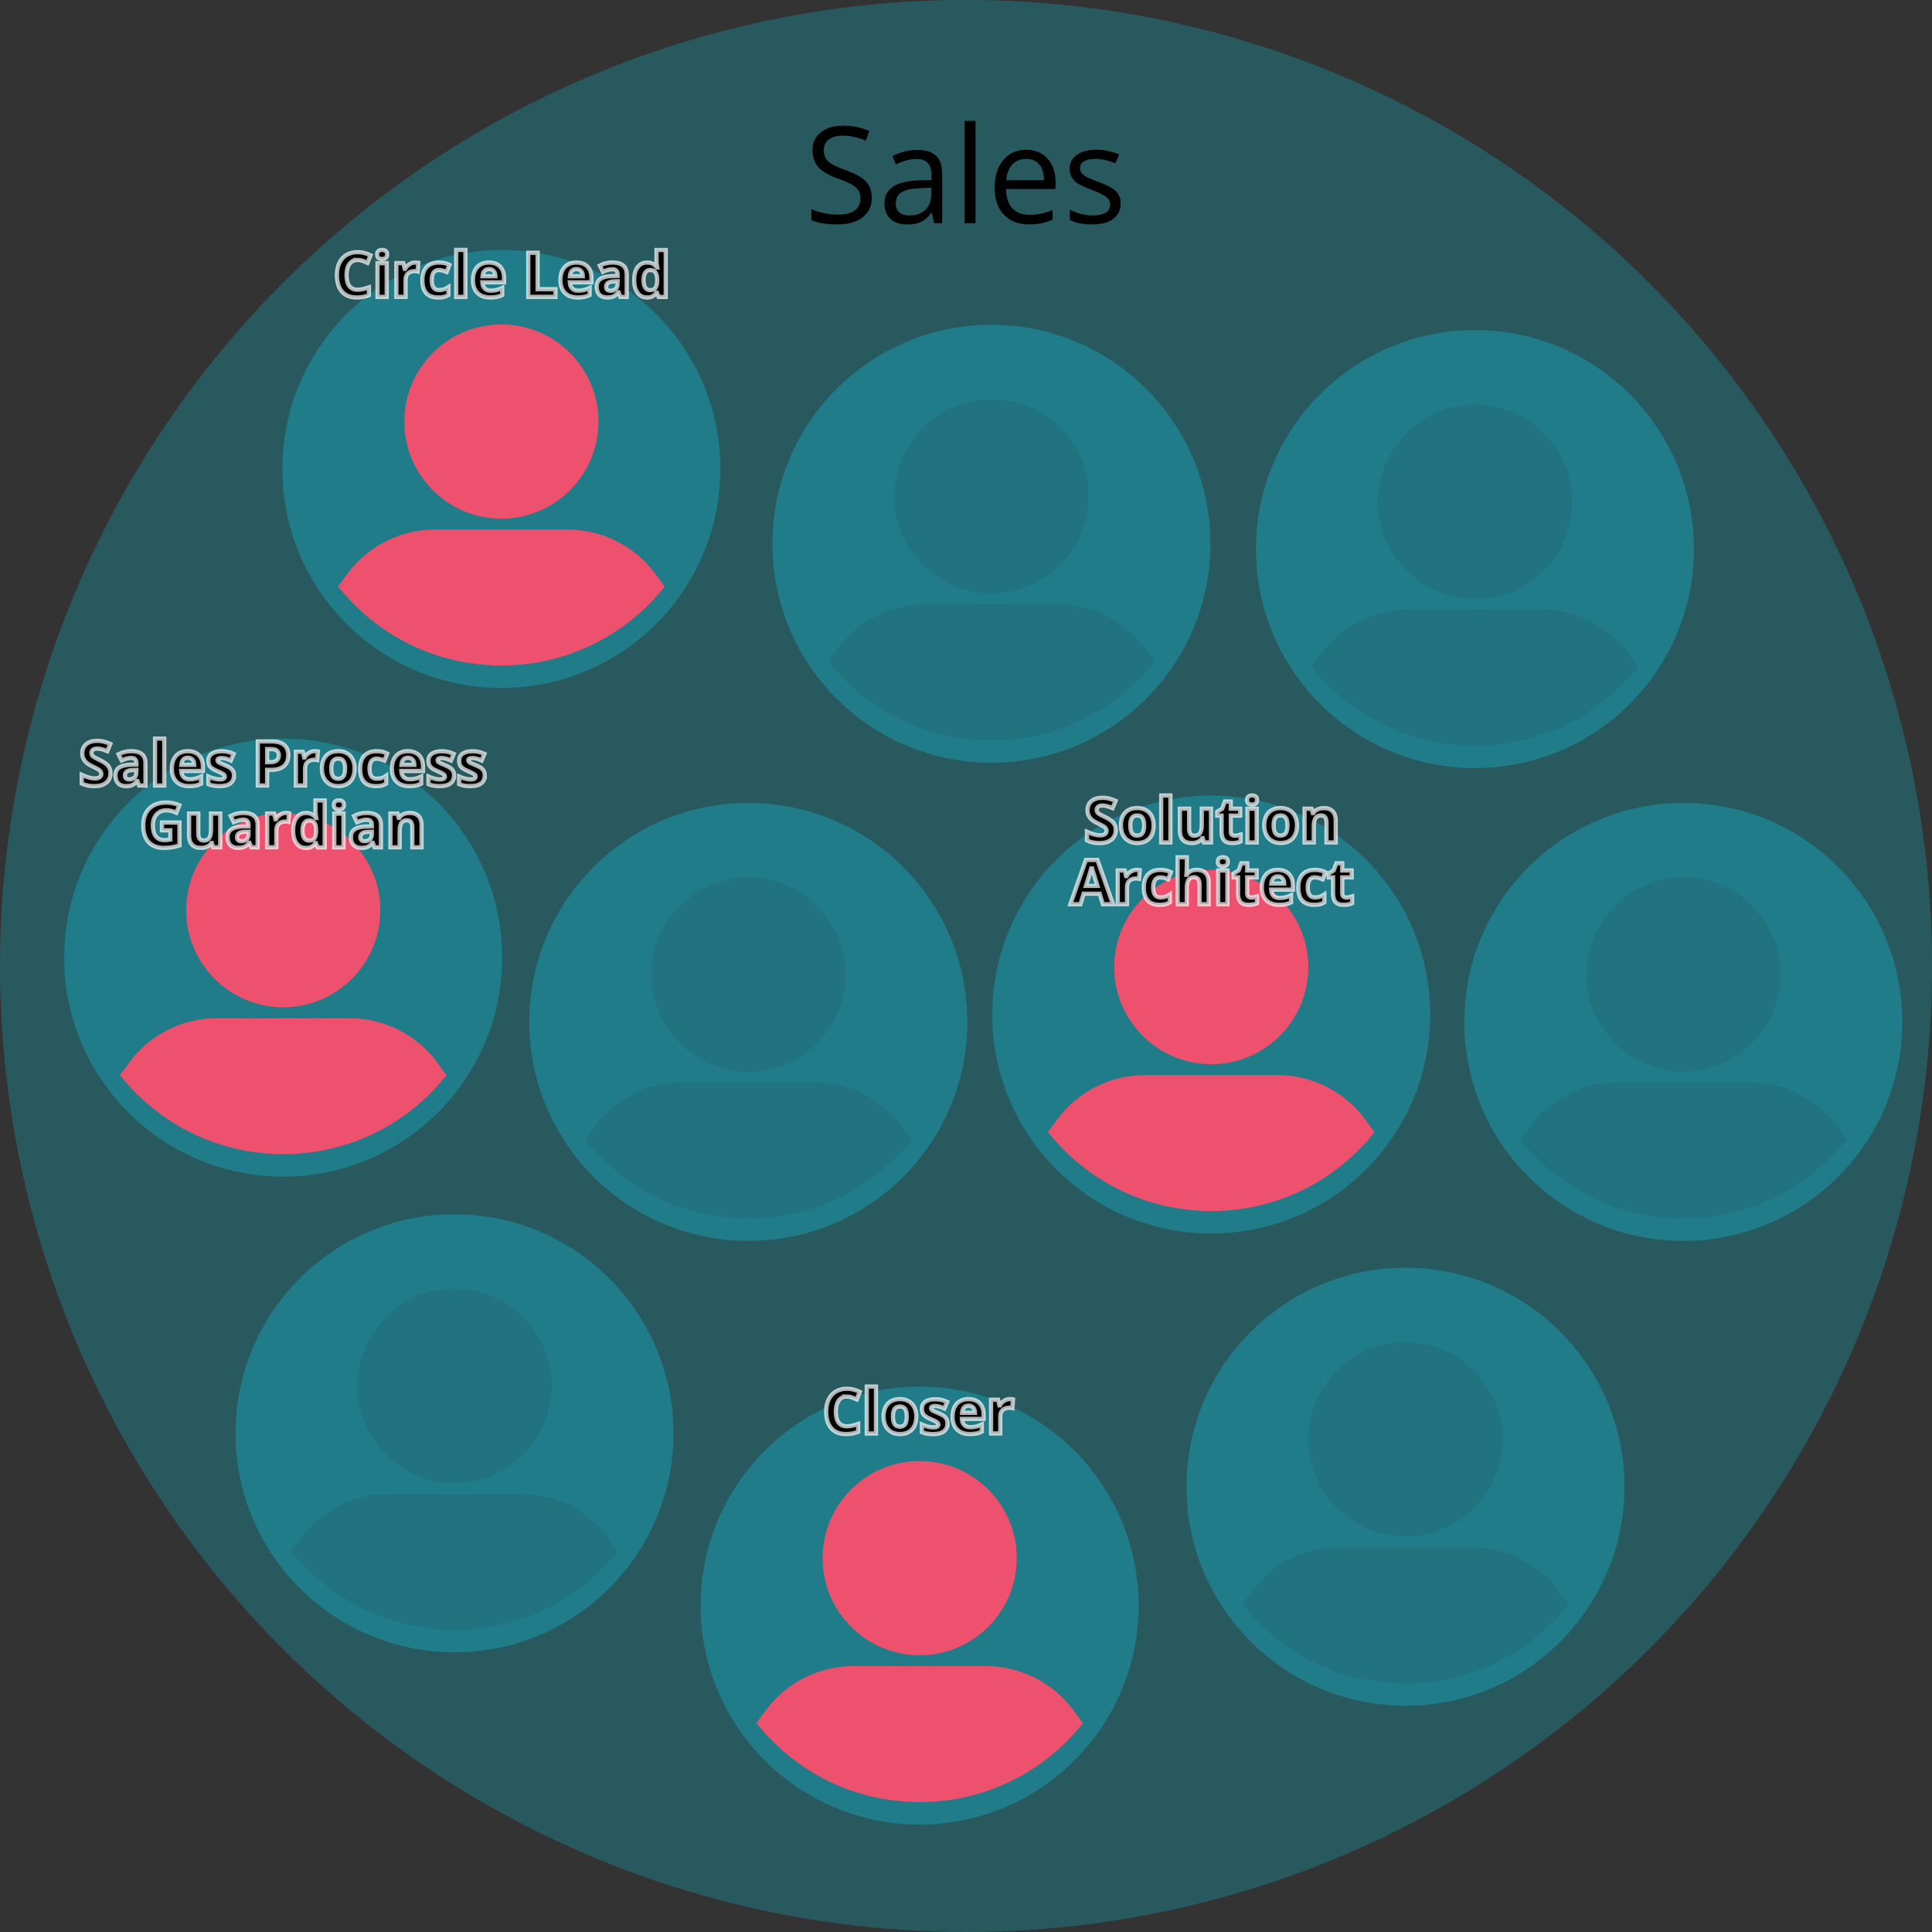 <?xml version="1.0" encoding="UTF-8"?>
<svg xmlns="http://www.w3.org/2000/svg" viewBox="0 0 45.513 45.513">
  <rect x="0" y="0" width="45.513" height="45.513" fill="#333333" stroke="none"/>
  <g transform="translate(-124.263 -273.849)">
    <circle cx="147.02" cy="296.605" r="22.757" fill="#16a0b3" opacity=".35" paint-order="stroke fill markers"></circle>
    <circle cx="130.934" cy="296.408" r="5.159" fill="#16a0b3" opacity=".5" paint-order="stroke fill markers"></circle>
    <circle cx="152.797" cy="297.749" r="5.159" fill="#16a0b3" opacity=".5" paint-order="stroke fill markers"></circle>
    <path d="M150.662 278.642q0 .237-.176.365-.176.128-.495.128-.337 0-.526-.107v-.238q.122.062.262.098.141.036.271.036.201 0 .31-.064.108-.065.108-.197 0-.099-.087-.169-.085-.071-.334-.167-.237-.088-.337-.153-.099-.067-.149-.15-.048-.084-.048-.2 0-.207.169-.327.169-.121.463-.121.274 0 .535.111l-.091.209q-.255-.105-.463-.105-.183 0-.275.057-.093.057-.093.158 0 .068.034.116.036.048.113.091.077.043.297.125.302.11.407.221.107.111.107.28zm-2.156.494q-.376 0-.594-.229-.217-.229-.217-.636 0-.41.201-.652.203-.241.543-.241.319 0 .504.21.186.209.186.552v.162h-1.168q.008.299.15.453.144.155.404.155.274 0 .542-.115v.229q-.136.059-.258.084-.121.026-.292.026zm-.07-1.543q-.204 0-.327.133-.121.133-.142.368h.887q0-.243-.108-.371-.108-.13-.31-.13zm-1.192 1.512h-.257v-2.408h.257zm-.977 0-.051-.241h-.012q-.127.159-.254.217-.125.056-.314.056-.252 0-.396-.13-.142-.13-.142-.37 0-.514.822-.539l.288-.009v-.105q0-.2-.087-.294-.085-.096-.274-.096-.212 0-.48.13l-.079-.197q.125-.068.274-.107.15-.039.3-.039.303 0 .449.135.147.135.147.432v1.158zm-.58-.181q.24 0 .376-.132.138-.132.138-.368v-.153l-.257.011q-.306.011-.443.096-.135.084-.135.262 0 .139.084.212.085.073.237.073zm-.887-.421q0 .299-.217.466-.217.167-.588.167-.402 0-.619-.104v-.254q.139.059.303.093t.325.034q.263 0 .396-.099.133-.101.133-.279 0-.118-.048-.192-.046-.076-.158-.139-.11-.064-.336-.144-.316-.113-.452-.268-.135-.155-.135-.404 0-.262.197-.416t.52-.155q.337 0 .621.124l-.082.229q-.28-.118-.545-.118-.209 0-.327.09-.118.09-.118.249 0 .118.043.193.043.074.145.138.104.062.316.138.356.127.489.272.135.145.135.378z"></path>
    <path fill="#ee516d" d="m134.781 299.179-.22-.3-.02-.027a2.57 2.57 0 0 0-2.055-1.017h-3.102c-.842 0-1.616.401-2.102 1.079l-0-.001-.194.261c.117.147.242.29.378.425.927.927 2.159 1.438 3.47 1.438 1.311 0 2.544-.511 3.471-1.438a4.992 4.992 0 0 0 .376-.421zm-3.846-6.175c-1.261 0-2.286 1.026-2.286 2.287 0 1.261 1.025 2.287 2.286 2.287 1.261 0 2.287-1.026 2.287-2.287 0-1.261-1.025-2.287-2.287-2.287z" paint-order="stroke markers fill"></path>
    <circle cx="136.074" cy="284.897" r="5.159" fill="#16a0b3" opacity=".5" paint-order="stroke fill markers"></circle>
    <path fill="#ee516d" d="m139.92 287.668-.22-.3-.02-.027a2.57 2.57 0 0 0-2.055-1.017h-3.102c-.842 0-1.616.401-2.102 1.079l-0-.001-.194.261c.117.147.242.29.378.425.927.927 2.159 1.438 3.47 1.438 1.311 0 2.544-.511 3.471-1.438a4.992 4.992 0 0 0 .376-.421zm-3.846-6.175c-1.261 0-2.286 1.026-2.286 2.287 0 1.261 1.025 2.287 2.286 2.287 1.261 0 2.287-1.026 2.287-2.287 0-1.261-1.025-2.287-2.287-2.287zM156.643 300.52l-.22-.3-.02-.027a2.57 2.57 0 0 0-2.055-1.017h-3.102c-.842 0-1.616.401-2.102 1.079l-0-.001-.194.261c.117.147.242.29.378.425.927.927 2.159 1.438 3.47 1.438 1.311 0 2.544-.511 3.471-1.438a4.992 4.992 0 0 0 .376-.421zm-3.846-6.175c-1.261 0-2.286 1.026-2.286 2.287 0 1.261 1.025 2.287 2.286 2.287 1.261 0 2.287-1.026 2.287-2.287 0-1.261-1.025-2.287-2.287-2.287z" paint-order="stroke markers fill"></path>
    <circle cx="145.927" cy="311.672" r="5.159" fill="#16a0b3" opacity=".5" paint-order="stroke fill markers"></circle>
    <path fill="#ee516d" d="m149.774 314.443-.22-.3-.02-.027a2.57 2.57 0 0 0-2.055-1.017h-3.102c-.842 0-1.616.401-2.102 1.079l-0-.001-.194.261c.117.147.242.29.378.425.927.927 2.159 1.438 3.47 1.438 1.311 0 2.544-.511 3.471-1.438a4.992 4.992 0 0 0 .376-.421zm-3.846-6.175c-1.261 0-2.286 1.026-2.286 2.287 0 1.261 1.025 2.287 2.286 2.287 1.261 0 2.287-1.026 2.287-2.287 0-1.261-1.025-2.287-2.287-2.287z" paint-order="stroke markers fill"></path>
    <circle cx="157.373" cy="308.873" r="5.159" fill="#16a0b3" opacity=".5" paint-order="stroke fill markers"></circle>
    <path fill="#354052" d="m161.219 311.644-.22-.3-.02-.027a2.57 2.57 0 0 0-2.055-1.017h-3.102c-.842 0-1.616.401-2.102 1.079l-0-.001-.194.261c.117.147.242.29.378.425.927.927 2.159 1.438 3.47 1.438 1.311 0 2.544-.511 3.471-1.438a4.992 4.992 0 0 0 .376-.421zm-3.846-6.175c-1.261 0-2.286 1.026-2.286 2.287 0 1.261 1.025 2.287 2.286 2.287 1.261 0 2.287-1.026 2.287-2.287 0-1.261-1.025-2.287-2.287-2.287z" opacity=".15" paint-order="stroke markers fill"></path>
    <circle cx="147.618" cy="286.659" r="5.159" fill="#16a0b3" opacity=".5" paint-order="stroke fill markers"></circle>
    <path fill="#354052" d="m151.465 289.43-.22-.3-.02-.027a2.57 2.57 0 0 0-2.055-1.017h-3.102c-.842 0-1.616.401-2.102 1.079l-0-.001-.194.261c.117.147.242.29.378.425.927.927 2.159 1.438 3.47 1.438 1.311 0 2.544-.511 3.471-1.438a4.992 4.992 0 0 0 .376-.421zm-3.846-6.175c-1.261 0-2.286 1.026-2.286 2.287 0 1.261 1.025 2.287 2.286 2.287 1.261 0 2.287-1.026 2.287-2.287 0-1.261-1.025-2.287-2.287-2.287z" opacity=".15" paint-order="stroke markers fill"></path>
    <circle cx="159.009" cy="286.784" r="5.159" fill="#16a0b3" opacity=".5" paint-order="stroke fill markers"></circle>
    <path fill="#354052" d="m162.856 289.556-.22-.3-.02-.027a2.57 2.57 0 0 0-2.055-1.017h-3.102c-.842 0-1.616.401-2.102 1.079l-0-.001-.194.261c.117.147.242.29.378.425.927.927 2.159 1.438 3.47 1.438 1.311 0 2.544-.511 3.471-1.438a4.992 4.992 0 0 0 .376-.421zm-3.846-6.175c-1.261 0-2.286 1.026-2.286 2.287 0 1.261 1.025 2.287 2.286 2.287 1.261 0 2.287-1.026 2.287-2.287 0-1.261-1.025-2.287-2.287-2.287z" opacity=".15" paint-order="stroke markers fill"></path>
    <circle cx="163.917" cy="297.923" r="5.159" fill="#16a0b3" opacity=".5" paint-order="stroke fill markers"></circle>
    <path fill="#354052" d="m167.764 300.694-.22-.3-.02-.027a2.57 2.57 0 0 0-2.055-1.017h-3.102c-.842 0-1.616.401-2.102 1.079l-0-.001-.194.261c.117.147.242.29.378.425.927.927 2.16 1.438 3.47 1.438 1.311 0 2.544-.511 3.471-1.438a4.992 4.992 0 0 0 .376-.421zm-3.846-6.175c-1.261 0-2.286 1.026-2.286 2.287 0 1.261 1.025 2.287 2.286 2.287 1.261 0 2.287-1.026 2.287-2.287 0-1.261-1.025-2.287-2.287-2.287z" opacity=".15" paint-order="stroke markers fill"></path>
    <circle cx="141.892" cy="297.923" r="5.159" fill="#16a0b3" opacity=".5" paint-order="stroke fill markers"></circle>
    <path fill="#354052" d="m145.739 300.694-.22-.3-.02-.027a2.57 2.57 0 0 0-2.055-1.017h-3.102c-.842 0-1.616.401-2.102 1.079l-0-.001-.194.261c.117.147.242.29.378.425.927.927 2.16 1.438 3.47 1.438 1.311 0 2.544-.511 3.471-1.438a4.992 4.992 0 0 0 .376-.421zm-3.846-6.175c-1.261 0-2.286 1.026-2.286 2.287 0 1.261 1.025 2.287 2.286 2.287 1.261 0 2.287-1.026 2.287-2.287 0-1.261-1.025-2.287-2.287-2.287z" opacity=".15" paint-order="stroke markers fill"></path>
    <circle cx="134.97" cy="307.614" r="5.159" fill="#16a0b3" opacity=".5" paint-order="stroke fill markers"></circle>
    <path fill="#354052" d="m138.816 310.385-.22-.3-.02-.027a2.57 2.57 0 0 0-2.055-1.017h-3.102c-.842 0-1.616.401-2.102 1.079l-0-.001-.194.261c.117.147.242.29.378.425.927.927 2.159 1.438 3.47 1.438 1.311 0 2.544-.511 3.471-1.438a4.992 4.992 0 0 0 .376-.421zm-3.846-6.175c-1.261 0-2.286 1.026-2.286 2.287 0 1.261 1.025 2.287 2.286 2.287 1.261 0 2.287-1.026 2.287-2.287 0-1.261-1.025-2.287-2.287-2.287z" opacity=".15" paint-order="stroke markers fill"></path>
    <path stroke="#fff" stroke-opacity=".7" stroke-width=".1" d="M132.688 279.973q-.124 0-.193.094-.068.093-.068.26 0 .347.261.347.109 0 .265-.055v.185q-.128.053-.286.053-.227 0-.347-.137-.12-.138-.12-.395 0-.162.059-.284.059-.122.169-.187.111-.065.259-.065.151 0 .304.073l-.071.179q-.058-.028-.117-.048-.059-.021-.116-.021zm.459-.13q0-.106.118-.106t.118.106q0 .051-.03.079-.029.028-.088.028-.118 0-.118-.107zm.226 1h-.217v-.794h.217zm.671-.809q.044 0 .073.006l-.016.203q-.026-.007-.064-.007-.104 0-.162.053-.058.053-.058.149v.404h-.217v-.794h.164l.032.134h.011q.037-.067.1-.107.063-.041.137-.041zm.54.823q-.371 0-.371-.407 0-.203.101-.309.101-.107.289-.107.138 0 .247.054l-.064.168q-.051-.021-.095-.033-.044-.013-.088-.013-.169 0-.169.24 0 .233.169.233.062 0 .116-.016.053-.017.107-.053v.185q-.053.033-.107.046-.053.013-.135.013zm.643-.014h-.217v-1.106h.217zm.556-.655q-.069 0-.108.044-.039.043-.045.124h.304q-.001-.08-.042-.124-.041-.044-.109-.044zm.03.669q-.192 0-.3-.106-.108-.106-.108-.3 0-.2.1-.308.1-.109.276-.109.168 0 .262.096.094.096.094.265v.105h-.512q.004.092.055.144.051.052.144.052.072 0 .136-.015.064-.015.134-.048v.168q-.057.028-.122.042-.065.014-.158.014zm.895-.014v-1.039h.22v.857h.421v.182zm1.134-.655q-.069 0-.108.044-.039.043-.045.124h.304q-.001-.08-.042-.124-.041-.044-.109-.044zm.031.669q-.192 0-.3-.106-.108-.106-.108-.3 0-.2.1-.308.1-.109.276-.109.168 0 .262.096.094.096.094.265v.105h-.512q.004.092.055.144.051.052.144.052.072 0 .136-.015.064-.015.134-.048v.168q-.057.028-.122.042-.065.014-.158.014zm1.004-.014-.042-.108h-.006q-.055.069-.113.096-.058.026-.151.026-.114 0-.18-.065-.065-.065-.065-.186 0-.126.088-.186.089-.06.267-.067l.138-.004v-.035q0-.121-.124-.121-.095 0-.224.058l-.072-.146q.137-.072.304-.072.16 0 .245.07.085.07.085.212v.529zm-.064-.368-.084.003q-.095.003-.141.034-.046.031-.046.095 0 .092.105.092.075 0 .12-.043.045-.043.045-.115zm.69.382q-.14 0-.22-.109-.08-.109-.08-.301 0-.195.081-.304.082-.109.225-.109.15 0 .229.117h.007q-.016-.089-.016-.158v-.254h.217v1.106h-.166l-.042-.103h-.009q-.074.117-.225.117zm.076-.173q.083 0 .122-.048.039-.048.043-.164v-.024q0-.128-.04-.183-.039-.055-.128-.055-.072 0-.113.062-.04.061-.04.178t.041.176q.041.058.116.058z" aria-label="Circle Lead" paint-order="stroke markers fill"></path>
    <path stroke="#fff" stroke-opacity=".7" stroke-width=".1" d="M126.865 292.066q0 .141-.102.222-.101.081-.281.081-.166 0-.294-.062v-.205q.105.047.178.066.073.019.134.019.072 0 .111-.028.039-.028.039-.082 0-.031-.017-.054-.017-.024-.05-.046-.033-.022-.134-.07-.095-.045-.143-.086-.048-.041-.076-.096t-.028-.128q0-.138.093-.217.094-.079.259-.079.081 0 .154.019.074.019.154.054l-.071.171q-.083-.034-.138-.048-.054-.013-.107-.013-.062 0-.096.029t-.033.076q0 .029.013.051.013.021.043.042.03.02.14.072.146.07.2.14.054.07.054.171zm.675.288-.042-.108h-.006q-.055.069-.113.096-.058.026-.151.026-.114 0-.18-.065-.065-.065-.065-.186 0-.126.088-.186.089-.06.267-.067l.138-.004v-.035q0-.121-.124-.121-.095 0-.224.058l-.072-.146q.137-.072.304-.072.16 0 .245.07.085.07.085.212v.529zm-.064-.368-.084.003q-.095.003-.141.034-.046.031-.046.095 0 .092.105.092.075 0 .12-.043.045-.043.045-.115zm.656.368h-.217v-1.106h.217zm.556-.655q-.069 0-.108.044-.039.043-.045.124h.304q-.001-.08-.042-.124-.041-.044-.109-.044zm.031.669q-.192 0-.3-.106-.108-.106-.108-.3 0-.2.1-.308.1-.109.276-.109.168 0 .262.096.094.096.094.265v.105h-.512q.004.092.055.144.051.052.144.052.072 0 .136-.015.064-.015.134-.048v.168q-.057.028-.121.042-.065.014-.158.014zm1.054-.25q0 .122-.085.186-.085.064-.254.064-.087 0-.148-.012-.061-.011-.114-.034v-.179q.06.028.136.048.076.019.134.019.118 0 .118-.068 0-.026-.016-.041-.016-.016-.054-.036-.038-.021-.102-.048-.092-.038-.135-.071-.043-.033-.062-.075-.019-.043-.019-.104 0-.106.082-.163.082-.058.233-.058.144 0 .279.062l-.065.156q-.06-.026-.112-.042-.052-.016-.106-.016-.096 0-.096.052 0 .029.031.051.031.021.136.063.093.038.136.07.043.033.064.075t.021.102zm.784-.314h.072q.102 0 .152-.04.05-.041.05-.117 0-.077-.043-.114-.042-.037-.132-.037h-.1zm.497-.165q0 .168-.105.257-.104.089-.298.089h-.095v.369h-.22v-1.039h.332q.189 0 .287.082.099.081.099.242zm.623-.094q.044 0 .073.006l-.016.203q-.026-.007-.064-.007-.104 0-.162.053-.058.053-.058.149v.404h-.217v-.794h.164l.032.134h.011q.037-.067.1-.107.063-.041.137-.041zm.39.411q0 .118.038.178.039.06.126.06.087 0 .124-.06.038-.06.038-.179 0-.118-.038-.177-.038-.059-.126-.059-.087 0-.125.059-.038.058-.038.177zm.549 0q0 .194-.102.303-.102.109-.285.109-.114 0-.202-.05-.087-.051-.134-.144-.047-.094-.047-.219 0-.195.102-.303.102-.108.286-.108.114 0 .202.05t.134.143q.047.093.047.218zm.502.412q-.371 0-.371-.407 0-.203.101-.309.101-.107.289-.107.138 0 .247.054l-.064.168q-.051-.021-.095-.033-.044-.013-.088-.013-.169 0-.169.24 0 .233.169.233.062 0 .116-.016.053-.017.107-.053v.185q-.053.033-.107.046-.053.013-.135.013zm.755-.669q-.069 0-.108.044-.039.043-.045.124h.304q-.001-.08-.042-.124-.041-.044-.109-.044zm.031.669q-.192 0-.3-.106-.108-.106-.108-.3 0-.2.1-.308.1-.109.276-.109.168 0 .262.096.094.096.094.265v.105h-.512q.004.092.055.144.051.052.144.052.072 0 .136-.015.064-.015.134-.048v.168q-.057.028-.122.042-.065.014-.158.014zm1.054-.25q0 .122-.085.186-.085.064-.254.064-.087 0-.148-.012-.061-.011-.114-.034v-.179q.06.028.136.048.076.019.134.019.118 0 .118-.068 0-.026-.016-.041-.016-.016-.054-.036-.038-.021-.102-.048-.092-.038-.135-.071-.043-.033-.062-.075-.019-.043-.019-.104 0-.106.082-.163.082-.058.233-.058.144 0 .279.062l-.065.156q-.06-.026-.112-.042-.052-.016-.106-.016-.096 0-.096.052 0 .029.031.051.031.021.136.063.093.038.136.07.043.033.064.075t.021.102zm.723 0q0 .122-.085.186-.085.064-.254.064-.087 0-.148-.012-.061-.011-.114-.034v-.179q.06.028.136.048.076.019.134.019.118 0 .118-.068 0-.026-.016-.041-.016-.016-.054-.036-.038-.021-.102-.048-.092-.038-.135-.071-.043-.033-.062-.075-.019-.043-.019-.104 0-.106.082-.163.082-.058.233-.058.144 0 .279.062l-.065.156q-.06-.026-.112-.042-.052-.016-.106-.016-.096 0-.096.052 0 .029.031.051.031.021.136.063.093.038.136.07.043.033.064.075t.021.102zm-7.602 1.108h.412v.539q-.1.033-.189.045-.088.013-.18.013-.235 0-.36-.138-.124-.139-.124-.397 0-.252.144-.392.144-.141.399-.141.16 0 .308.064l-.073.176q-.114-.057-.237-.057-.143 0-.229.096-.086.096-.086.258 0 .169.069.259.07.089.202.089.069 0 .14-.014v-.217h-.197zm1.205.583-.029-.102h-.011q-.035.055-.099.086-.064.03-.146.03-.14 0-.211-.075-.071-.075-.071-.216v-.518h.217v.464q0 .086.031.129.031.043.097.043.091 0 .131-.06.041-.061.041-.202v-.374h.217v.794zm.898 0-.042-.108h-.006q-.055.069-.113.096-.058.026-.151.026-.114 0-.18-.065-.065-.065-.065-.186 0-.126.088-.186.089-.06.267-.067l.138-.004v-.035q0-.121-.124-.121-.095 0-.224.058l-.072-.146q.137-.072.304-.072.16 0 .245.07.085.07.085.212v.529zm-.064-.368-.084.003q-.095.003-.141.034-.046.031-.046.095 0 .092.105.092.075 0 .12-.043.045-.043.045-.115zM131 293q.044 0 .073.006l-.016.203q-.026-.007-.064-.007-.104 0-.162.053-.058.053-.058.149v.404h-.217v-.794h.164l.032.134h.011q.037-.067.1-.107.063-.041.137-.041zm.469.824q-.14 0-.22-.109-.08-.109-.08-.301 0-.195.081-.304.082-.109.225-.109.15 0 .229.117h.007q-.016-.089-.016-.158v-.254h.217v1.106h-.166l-.042-.103h-.009q-.074.117-.225.117zm.076-.173q.083 0 .122-.048.039-.048.043-.164v-.024q0-.128-.04-.183-.039-.055-.128-.055-.072 0-.113.062-.04.061-.04.178 0 .117.041.176.041.058.116.058zm.584-.841q0-.106.118-.106t.118.106q0 .051-.03.079-.029.028-.088.028-.118 0-.118-.107zm.226 1h-.217v-.794h.217zm.732-.001-.042-.108h-.006q-.055.069-.113.096-.058.026-.151.026-.114 0-.18-.065-.065-.065-.065-.186 0-.126.088-.186.089-.06.267-.067l.138-.004v-.035q0-.121-.124-.121-.095 0-.224.058l-.072-.146q.137-.072.304-.072.16 0 .245.07.085.07.085.212v.529zm-.064-.368-.084.003q-.095.003-.141.034-.046.031-.046.095 0 .092.105.092.075 0 .12-.043.045-.043.045-.115zm1.171.368h-.217v-.464q0-.086-.03-.129-.031-.043-.097-.043-.091 0-.131.061-.041.06-.041.201v.374h-.217v-.794h.166l.029.102h.012q.036-.058.1-.087.064-.03.145-.03.139 0 .21.075.072.075.072.216z" aria-label="Sales Process Guardian" paint-order="stroke markers fill"></path>
    <path stroke="#fff" stroke-opacity=".7" stroke-width=".1" d="M144.214 306.748q-.124 0-.193.094-.068.093-.068.26 0 .347.261.347.109 0 .265-.055v.185q-.128.053-.286.053-.227 0-.347-.137-.12-.138-.12-.395 0-.162.059-.284.059-.122.169-.187.111-.065.259-.065.151 0 .304.073l-.071.179q-.058-.028-.117-.048-.059-.021-.116-.021zm.685.871h-.217v-1.106h.217zm.4-.399q0 .118.038.178.039.06.126.06.087 0 .124-.06.038-.06.038-.179 0-.118-.038-.177-.038-.059-.126-.059-.087 0-.125.059-.038.058-.038.177zm.549 0q0 .194-.102.303-.102.109-.285.109-.114 0-.202-.05-.087-.051-.134-.144-.047-.094-.047-.219 0-.195.102-.303.102-.108.286-.108.114 0 .202.05t.134.143q.047.093.047.218zm.734.163q0 .122-.085.186-.085.064-.254.064-.087 0-.148-.012-.061-.011-.114-.034v-.179q.06.028.136.048.076.019.134.019.118 0 .118-.068 0-.026-.016-.041-.016-.016-.054-.036-.038-.021-.102-.048-.092-.038-.135-.071-.043-.033-.062-.075-.019-.043-.019-.104 0-.106.082-.163.082-.058.233-.058.144 0 .279.062l-.065.156q-.06-.026-.112-.042-.052-.016-.106-.016-.096 0-.096.052 0 .029.031.051.031.021.136.063.093.038.136.07.043.033.064.075.021.043.021.102zm.498-.42q-.069 0-.108.044-.039.043-.045.124h.304q-.001-.08-.042-.124-.041-.044-.109-.044zm.031.669q-.192 0-.3-.106t-.108-.3q0-.2.1-.308.1-.109.276-.109.168 0 .262.096.094.096.094.265v.105h-.512q.004.092.055.144.051.052.144.052.072 0 .136-.015.064-.015.134-.048v.168q-.057.028-.121.042-.065.014-.158.014zm.943-.823q.044 0 .073.006l-.016.203q-.026-.007-.064-.007-.104 0-.162.053-.058.053-.058.149v.404h-.217v-.794h.164l.032.134h.011q.037-.067.1-.107.063-.041.137-.041z" aria-label="Closer" paint-order="stroke markers fill"></path>
    <path stroke="#fff" stroke-opacity=".7" stroke-width=".1" d="M150.546 293.407q0 .141-.102.222-.101.081-.281.081-.166 0-.294-.062v-.205q.105.047.178.066.073.019.134.019.072 0 .111-.028.039-.028.039-.082 0-.03-.017-.054-.017-.024-.05-.046-.033-.022-.134-.07-.095-.045-.143-.086-.048-.041-.076-.096t-.028-.128q0-.138.093-.217.094-.079.259-.079.081 0 .154.019.074.019.154.054l-.071.171q-.083-.034-.138-.048-.054-.013-.107-.013-.062 0-.096.029t-.033.076q0 .029.013.051.013.021.043.042.03.02.14.072.146.07.2.14.054.07.054.171zm.344-.111q0 .118.038.178.039.06.126.06.087 0 .124-.06.038-.06.038-.179 0-.118-.038-.177-.038-.059-.126-.059-.087 0-.125.059-.038.058-.038.177zm.549 0q0 .194-.102.303-.102.109-.285.109-.114 0-.202-.05-.087-.05-.134-.144-.047-.094-.047-.219 0-.195.102-.303.102-.108.286-.108.114 0 .202.05t.134.143q.047.093.047.218zm.396.399h-.217v-1.106h.217zm.79 0-.029-.102h-.011q-.035.055-.099.086-.064.03-.146.03-.14 0-.211-.075-.071-.075-.071-.216v-.518h.217v.464q0 .086.03.129.031.043.097.043.091 0 .131-.06.041-.061.041-.202v-.374h.217v.794zm.728-.158q.057 0 .136-.025v.161q-.081.036-.199.036-.13 0-.19-.065-.059-.066-.059-.198v-.383h-.104v-.092l.119-.072.062-.168h.139v.169h.222v.163h-.222v.383q0 .046.026.068.026.022.069.022zm.288-.842q0-.106.118-.106t.118.106q0 .05-.03.079-.029.028-.088.028-.118 0-.118-.107zm.226 1h-.217v-.794h.217zm.4-.399q0 .118.038.178.039.06.126.06.087 0 .124-.06.038-.06.038-.179 0-.118-.038-.177-.038-.059-.126-.059-.087 0-.125.059-.038.058-.038.177zm.549 0q0 .194-.102.303-.102.109-.285.109-.114 0-.202-.05-.087-.05-.134-.144-.047-.094-.047-.219 0-.195.102-.303.102-.108.286-.108.114 0 .202.05.087.05.134.143.047.093.047.218zm.913.399h-.217v-.464q0-.086-.031-.129-.031-.043-.097-.043-.091 0-.131.061-.041.06-.041.201v.374h-.217v-.794h.166l.029.102h.012q.036-.058.1-.087.064-.03.145-.03.139 0 .21.075.072.075.072.216zm-5.485 1.455-.075-.247h-.379l-.075.247h-.237l.367-1.043h.269l.368 1.043zm-.128-.432q-.104-.336-.118-.38-.013-.044-.018-.07-.023.091-.134.45zm.923-.377q.044 0 .073.006l-.016.203q-.026-.007-.064-.007-.104 0-.162.053-.058.053-.058.149v.404h-.217v-.794h.164l.032.134h.011q.037-.067.1-.107.063-.041.137-.041zm.54.823q-.371 0-.371-.407 0-.203.101-.309.101-.107.289-.107.138 0 .247.054l-.064.168q-.051-.021-.095-.033-.044-.013-.088-.013-.169 0-.169.24 0 .233.169.233.062 0 .116-.016.053-.017.107-.053v.185q-.053.033-.107.046-.053.013-.135.013zm1.159-.014h-.217v-.464q0-.172-.128-.172-.091 0-.131.062-.041.062-.041.2v.374h-.217v-1.106h.217v.225q0 .026-.005.124l-.005.064h.011q.072-.117.23-.117.14 0 .212.075.072.075.072.216zm.214-1q0-.106.118-.106t.118.106q0 .051-.03.079-.029.028-.088.028-.118 0-.118-.107zm.226 1h-.217v-.794h.217zm.562-.158q.057 0 .136-.025v.161q-.081.036-.199.036-.13 0-.19-.065-.059-.066-.059-.198v-.383h-.104v-.092l.119-.072.062-.168h.139v.169h.222v.163h-.222v.383q0 .046.026.068.026.022.069.022zm.626-.497q-.069 0-.108.044-.039.043-.045.124h.304q-.001-.08-.042-.124-.041-.044-.109-.044zm.03.669q-.192 0-.3-.106-.108-.106-.108-.3 0-.2.1-.308.1-.109.276-.109.168 0 .262.096.094.096.094.265v.105h-.512q.004.092.055.144.051.052.144.052.072 0 .136-.015.064-.015.134-.048v.168q-.057.028-.122.042-.065.014-.158.014zm.823-0q-.371 0-.371-.407 0-.203.101-.309.101-.107.289-.107.138 0 .247.054l-.064.168q-.051-.021-.095-.033-.044-.013-.088-.013-.169 0-.169.24 0 .233.169.233.062 0 .116-.016.053-.017.107-.053v.185q-.053.033-.107.046-.053.013-.135.013zm.76-.172q.057 0 .136-.025v.161q-.081.036-.199.036-.13 0-.19-.065-.059-.066-.059-.198v-.383h-.104v-.092l.119-.072.062-.168h.139v.169h.222v.163h-.222v.383q0 .046.026.068.026.022.069.022z" aria-label="Solution Architect" paint-order="stroke markers fill"></path>
  </g>
</svg>
